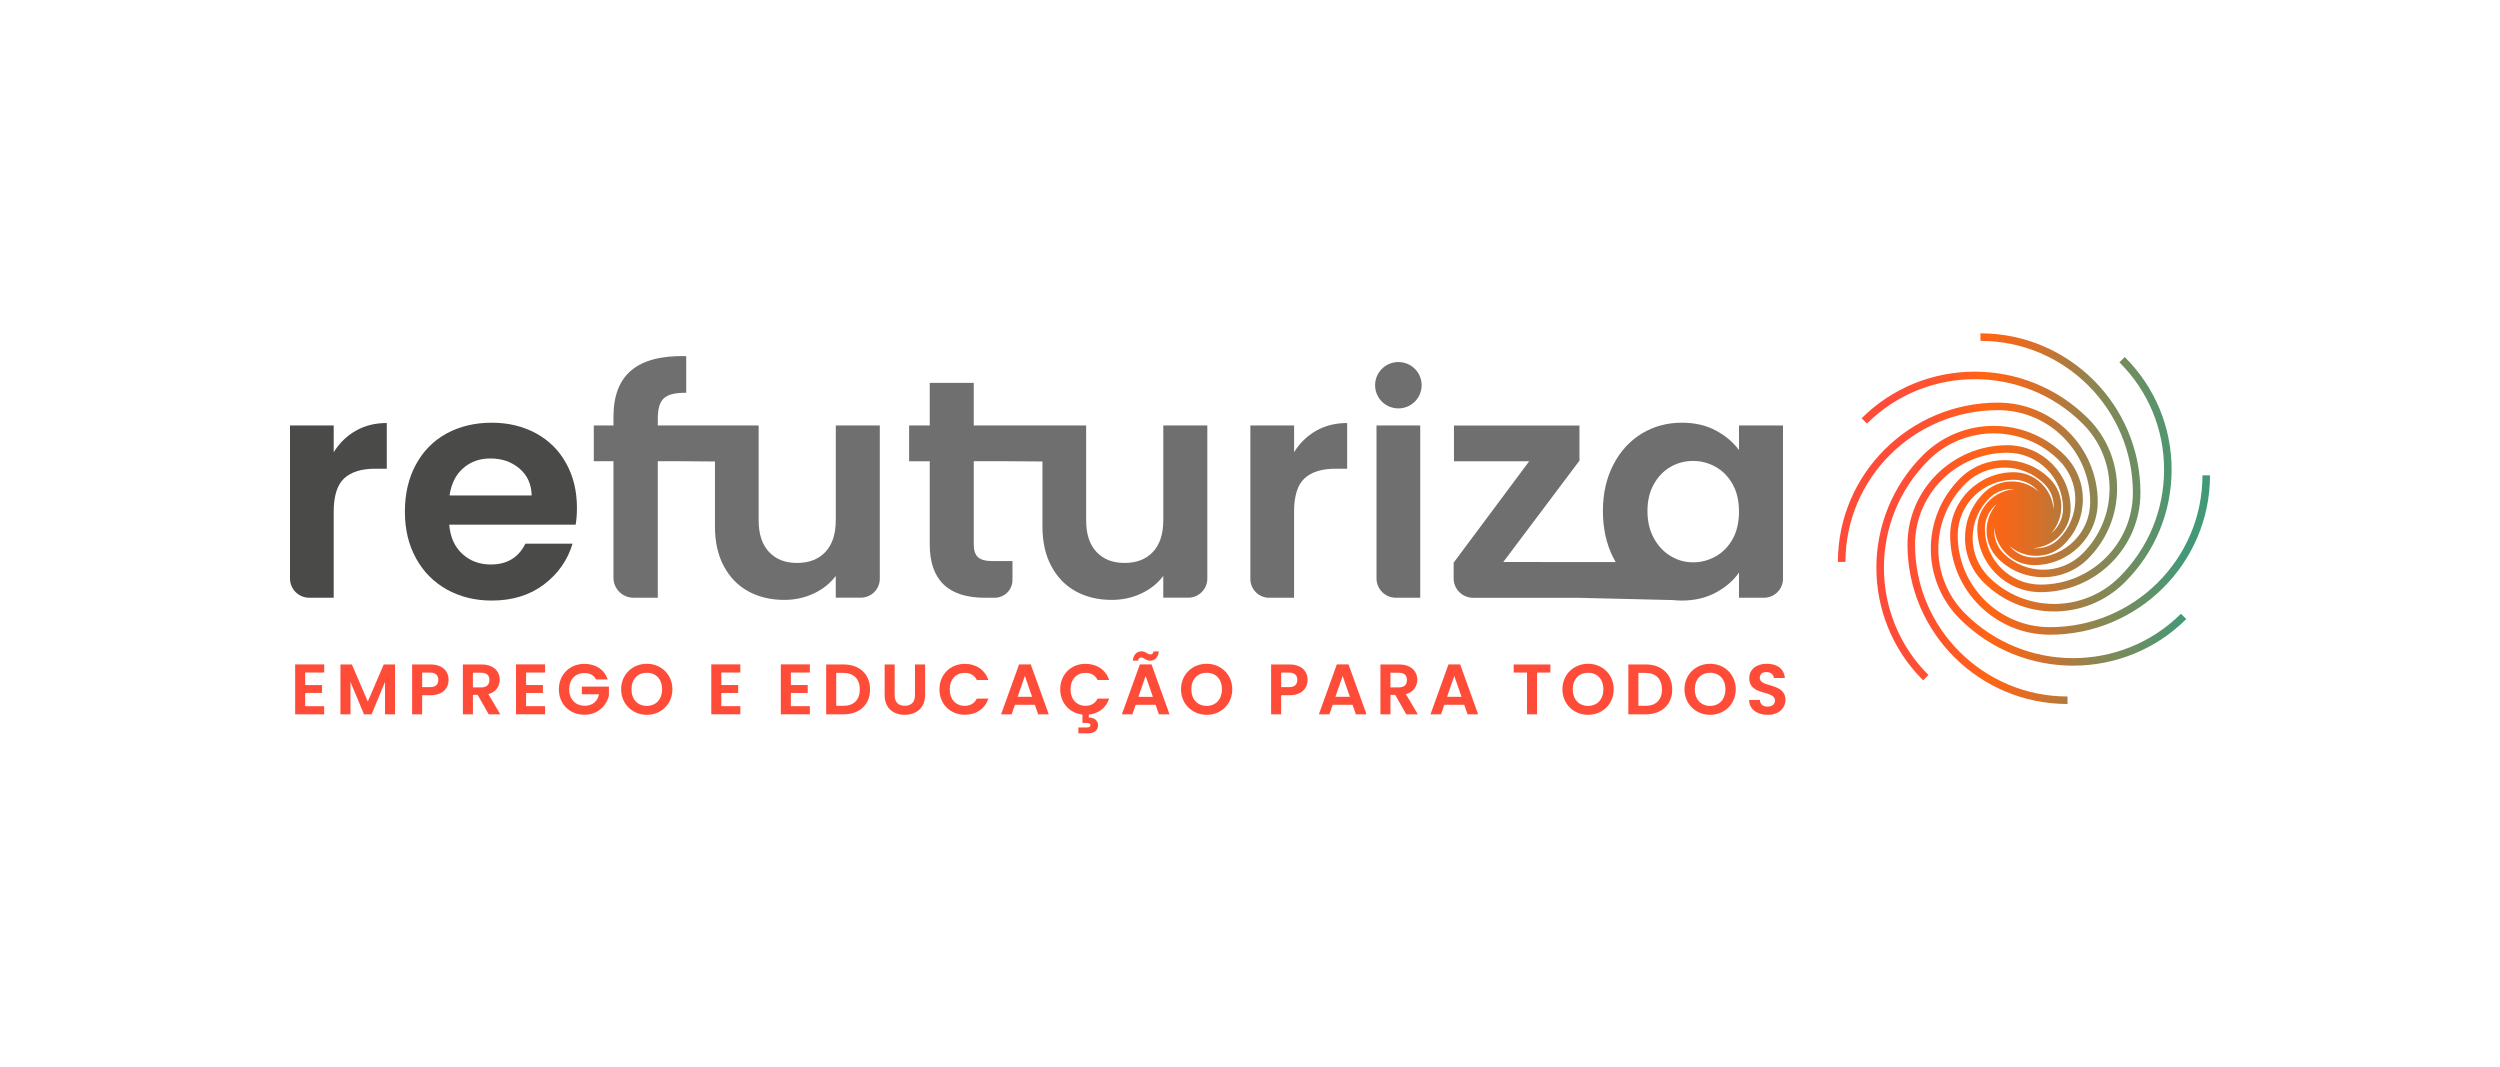 <svg width="150" height="64" viewBox="0 0 150 64" fill="none" xmlns="http://www.w3.org/2000/svg">
<rect width="150" height="64" fill="white"/>
<g clip-path="url(#clip0_352_1130)">
<path d="M19.451 40.352H18.31V41.102H19.321V41.578H18.31V42.37H19.451V42.858H17.709V39.862H19.453V40.349L19.451 40.352Z" fill="#FF4C39"/>
<path d="M20.428 39.869H21.113L22.068 42.093L23.024 39.869H23.703V42.86H23.101V40.915L22.296 42.86H21.839L21.029 40.915V42.86H20.427V39.869H20.428Z" fill="#FF4C39"/>
<path d="M25.833 41.712H25.329V42.86H24.727V39.869H25.833C26.556 39.869 26.917 40.277 26.917 40.794C26.917 41.249 26.608 41.712 25.833 41.712ZM25.808 41.227C26.148 41.227 26.299 41.06 26.299 40.794C26.299 40.529 26.148 40.357 25.808 40.357H25.331V41.227H25.808Z" fill="#FF4C39"/>
<path d="M28.9 39.869C29.623 39.869 29.984 40.285 29.984 40.786C29.984 41.151 29.782 41.52 29.3 41.648L30.019 42.86H29.322L28.66 41.694H28.376V42.86H27.773V39.869H28.9ZM28.878 40.366H28.374V41.244H28.878C29.214 41.244 29.364 41.069 29.364 40.799C29.364 40.529 29.214 40.366 28.878 40.366Z" fill="#FF4C39"/>
<path d="M32.704 40.352H31.564V41.102H32.574V41.578H31.564V42.37H32.704V42.858H30.961V39.862H32.704V40.349V40.352Z" fill="#FF4C39"/>
<path d="M36.463 40.768H35.769C35.631 40.515 35.382 40.382 35.063 40.382C34.525 40.382 34.151 40.764 34.151 41.359C34.151 41.954 34.53 42.345 35.09 42.345C35.554 42.345 35.851 42.079 35.942 41.654H34.91V41.197H36.535V41.72C36.414 42.328 35.868 42.886 35.068 42.886C34.194 42.886 33.532 42.256 33.532 41.361C33.532 40.465 34.194 39.831 35.063 39.831C35.735 39.831 36.268 40.17 36.461 40.768H36.463Z" fill="#FF4C39"/>
<path d="M38.809 42.89C37.962 42.89 37.268 42.256 37.268 41.356C37.268 40.456 37.96 39.826 38.809 39.826C39.658 39.826 40.345 40.46 40.345 41.356C40.345 42.251 39.661 42.89 38.809 42.89ZM38.809 42.354C39.352 42.354 39.725 41.964 39.725 41.356C39.725 40.748 39.352 40.366 38.809 40.366C38.266 40.366 37.888 40.748 37.888 41.356C37.888 41.964 38.263 42.354 38.809 42.354Z" fill="#FF4C39"/>
<path d="M44.42 40.352H43.28V41.102H44.29V41.578H43.28V42.37H44.42V42.858H42.677V39.862H44.42V40.349V40.352Z" fill="#FF4C39"/>
<path d="M48.592 40.352H47.452V41.102H48.462V41.578H47.452V42.37H48.592V42.858H46.849V39.862H48.592V40.349V40.352Z" fill="#FF4C39"/>
<path d="M52.203 41.368C52.203 42.273 51.579 42.859 50.62 42.859H49.57V39.868H50.62C51.58 39.868 52.203 40.459 52.203 41.368ZM50.598 42.35C51.23 42.35 51.588 41.99 51.588 41.368C51.588 40.746 51.23 40.374 50.598 40.374H50.173V42.35H50.598Z" fill="#FF4C39"/>
<path d="M53.078 39.869H53.68V41.721C53.68 42.132 53.905 42.346 54.287 42.346C54.67 42.346 54.898 42.132 54.898 41.721V39.869H55.505V41.716C55.505 42.504 54.937 42.89 54.28 42.89C53.622 42.89 53.079 42.504 53.079 41.716V39.869H53.078Z" fill="#FF4C39"/>
<path d="M57.891 39.831C58.558 39.831 59.101 40.187 59.301 40.8H58.608C58.467 40.512 58.208 40.371 57.885 40.371C57.36 40.371 56.985 40.753 56.985 41.361C56.985 41.968 57.36 42.35 57.885 42.35C58.208 42.35 58.465 42.208 58.608 41.917H59.301C59.099 42.534 58.558 42.886 57.891 42.886C57.026 42.886 56.367 42.256 56.367 41.361C56.367 40.465 57.026 39.831 57.891 39.831Z" fill="#FF4C39"/>
<path d="M62.091 42.29H60.895L60.698 42.86H60.065L61.145 39.864H61.846L62.926 42.86H62.289L62.091 42.29ZM61.493 40.558L61.059 41.81H61.928L61.493 40.558Z" fill="#FF4C39"/>
<path d="M65.138 39.83C65.805 39.83 66.348 40.186 66.549 40.799H65.855C65.714 40.511 65.455 40.371 65.132 40.371C64.608 40.371 64.233 40.752 64.233 41.36C64.233 41.968 64.608 42.349 65.132 42.349C65.455 42.349 65.712 42.207 65.855 41.916H66.549C66.368 42.473 65.907 42.817 65.326 42.876V43.051C65.615 43.051 65.885 43.196 65.885 43.518C65.885 43.84 65.613 43.998 65.312 43.998H64.702V43.646H65.213C65.342 43.646 65.424 43.617 65.424 43.509C65.424 43.401 65.342 43.376 65.213 43.376H64.947V42.874C64.176 42.788 63.613 42.185 63.613 41.357C63.613 40.461 64.272 39.827 65.136 39.827L65.138 39.83Z" fill="#FF4C39"/>
<path d="M69.337 42.29H68.141L67.943 42.86H67.311L68.391 39.865H69.092L70.172 42.86H69.534L69.337 42.29ZM68.497 39.077C68.742 39.077 68.855 39.266 69.026 39.266C69.125 39.266 69.194 39.21 69.211 39.082H69.534C69.478 39.471 69.277 39.643 69.001 39.643C68.756 39.643 68.643 39.45 68.472 39.45C68.373 39.45 68.304 39.51 68.282 39.639H67.964C68.02 39.249 68.223 39.078 68.497 39.078V39.077ZM68.739 40.56L68.304 41.812H69.174L68.739 40.56Z" fill="#FF4C39"/>
<path d="M72.401 42.89C71.553 42.89 70.86 42.256 70.86 41.356C70.86 40.456 71.552 39.826 72.401 39.826C73.25 39.826 73.937 40.46 73.937 41.356C73.937 42.251 73.253 42.89 72.401 42.89ZM72.401 42.354C72.944 42.354 73.317 41.964 73.317 41.356C73.317 40.748 72.944 40.366 72.401 40.366C71.858 40.366 71.48 40.748 71.48 41.356C71.48 41.964 71.855 42.354 72.401 42.354Z" fill="#FF4C39"/>
<path d="M77.373 41.712H76.869V42.86H76.267V39.869H77.373C78.096 39.869 78.457 40.277 78.457 40.794C78.457 41.249 78.148 41.712 77.373 41.712ZM77.348 41.227C77.688 41.227 77.839 41.06 77.839 40.794C77.839 40.529 77.688 40.357 77.348 40.357H76.871V41.227H77.348Z" fill="#FF4C39"/>
<path d="M81.156 42.29H79.961L79.763 42.86H79.131L80.21 39.864H80.912L81.991 42.86H81.354L81.156 42.29ZM80.559 40.558L80.124 41.81H80.993L80.559 40.558Z" fill="#FF4C39"/>
<path d="M83.953 39.869C84.675 39.869 85.037 40.285 85.037 40.786C85.037 41.151 84.834 41.52 84.353 41.648L85.071 42.86H84.374L83.713 41.694H83.428V42.86H82.826V39.869H83.953ZM83.93 40.366H83.427V41.244H83.93C84.266 41.244 84.417 41.069 84.417 40.799C84.417 40.529 84.266 40.366 83.93 40.366Z" fill="#FF4C39"/>
<path d="M87.855 42.29H86.659L86.462 42.86H85.829L86.909 39.864H87.61L88.689 42.86H88.053L87.855 42.29ZM87.257 40.558L86.822 41.81H87.692L87.257 40.558Z" fill="#FF4C39"/>
<path d="M90.82 39.869H93.023V40.354H92.223V42.86H91.621V40.354H90.82V39.869Z" fill="#FF4C39"/>
<path d="M95.286 42.89C94.439 42.89 93.745 42.256 93.745 41.356C93.745 40.456 94.437 39.826 95.286 39.826C96.135 39.826 96.823 40.46 96.823 41.356C96.823 42.251 96.138 42.89 95.286 42.89ZM95.286 42.354C95.829 42.354 96.203 41.964 96.203 41.356C96.203 40.748 95.829 40.366 95.286 40.366C94.743 40.366 94.365 40.748 94.365 41.356C94.365 41.964 94.74 42.354 95.286 42.354Z" fill="#FF4C39"/>
<path d="M100.333 41.368C100.333 42.273 99.708 42.859 98.75 42.859H97.7V39.868H98.75C99.71 39.868 100.333 40.459 100.333 41.368ZM98.728 42.35C99.36 42.35 99.718 41.99 99.718 41.368C99.718 40.746 99.36 40.374 98.728 40.374H98.303V42.35H98.728Z" fill="#FF4C39"/>
<path d="M102.609 42.89C101.761 42.89 101.068 42.256 101.068 41.356C101.068 40.456 101.76 39.826 102.609 39.826C103.458 39.826 104.145 40.46 104.145 41.356C104.145 42.251 103.461 42.89 102.609 42.89ZM102.609 42.354C103.152 42.354 103.525 41.964 103.525 41.356C103.525 40.748 103.152 40.366 102.609 40.366C102.066 40.366 101.688 40.748 101.688 41.356C101.688 41.964 102.063 42.354 102.609 42.354Z" fill="#FF4C39"/>
<path d="M106.06 42.89C105.435 42.89 104.954 42.565 104.946 41.998H105.591C105.608 42.239 105.767 42.397 106.047 42.397C106.328 42.397 106.499 42.246 106.499 42.032C106.499 41.385 104.951 41.775 104.955 40.691C104.955 40.152 105.395 39.826 106.014 39.826C106.634 39.826 107.052 40.138 107.091 40.679H106.429C106.416 40.482 106.256 40.327 105.999 40.323C105.762 40.315 105.586 40.431 105.586 40.674C105.586 41.274 107.127 40.94 107.127 41.995C107.127 42.467 106.749 42.89 106.065 42.89H106.06Z" fill="#FF4C39"/>
<path d="M21.343 25.846C21.886 25.535 22.507 25.381 23.207 25.381V28.123H22.514C21.69 28.123 21.069 28.317 20.65 28.702C20.231 29.088 20.022 29.76 20.022 30.716V35.865H18.556C17.918 35.865 17.4 35.35 17.4 34.714V25.529H20.023V27.134C20.361 26.587 20.8 26.157 21.345 25.846H21.343Z" fill="#4A4A49"/>
<path d="M34.616 30.474C34.616 29.466 34.401 28.573 33.969 27.797C33.539 27.018 32.932 26.418 32.152 25.995C31.372 25.573 30.487 25.362 29.502 25.362C28.516 25.362 27.572 25.579 26.786 26.014C25.998 26.45 25.386 27.072 24.95 27.88C24.512 28.689 24.294 29.628 24.294 30.697C24.294 31.766 24.515 32.688 24.959 33.496C25.402 34.304 26.02 34.929 26.814 35.372C27.606 35.812 28.502 36.034 29.502 36.034C30.738 36.034 31.78 35.714 32.631 35.073C33.48 34.432 34.054 33.615 34.354 32.62H31.524C31.113 33.452 30.42 33.87 29.445 33.87C28.771 33.87 28.203 33.657 27.741 33.235C27.278 32.812 27.016 32.227 26.954 31.48H34.54C34.59 31.182 34.616 30.847 34.616 30.474ZM26.973 29.727C27.073 29.031 27.344 28.486 27.787 28.095C28.231 27.703 28.777 27.508 29.427 27.508C30.114 27.508 30.694 27.709 31.168 28.112C31.644 28.517 31.887 29.055 31.899 29.727H26.973Z" fill="#4A4A49"/>
<path d="M50.146 31.219C50.146 32.04 49.94 32.671 49.528 33.113C49.115 33.556 48.547 33.776 47.824 33.776C47.1 33.776 46.549 33.556 46.137 33.113C45.724 32.673 45.519 32.041 45.519 31.219V25.529H39.468V25.099C39.468 24.515 39.592 24.11 39.843 23.887C40.093 23.663 40.537 23.557 41.174 23.569V21.367C39.713 21.33 38.619 21.61 37.896 22.207C37.171 22.804 36.808 23.737 36.808 25.006V25.527H35.628V27.673H36.808V34.668C36.808 35.329 37.347 35.864 38.009 35.864H39.468V27.673H40.761C40.833 27.673 42.291 27.684 42.897 27.689V31.591C42.897 32.512 43.074 33.306 43.43 33.97C43.786 34.636 44.276 35.139 44.9 35.481C45.525 35.823 46.242 35.994 47.055 35.994C47.692 35.994 48.282 35.865 48.825 35.611C49.368 35.356 49.809 35.004 50.146 34.556V35.862H51.644C52.275 35.862 52.788 35.353 52.788 34.723V25.526H50.148V31.216L50.146 31.219Z" fill="#706F6F"/>
<path d="M69.796 31.219C69.796 32.04 69.591 32.671 69.178 33.113C68.765 33.556 68.197 33.776 67.474 33.776C66.75 33.776 66.2 33.556 65.787 33.113C65.374 32.673 65.169 32.041 65.169 31.219V25.529H58.425V22.972H55.784V25.529H54.547V27.675H55.784V32.657C55.784 34.797 56.889 35.866 59.099 35.866H59.68C60.27 35.866 60.748 35.389 60.748 34.801V33.664H59.531C59.131 33.664 58.847 33.586 58.679 33.431C58.511 33.276 58.426 33.023 58.426 32.674V27.673H60.353C60.427 27.673 61.982 27.684 62.547 27.689V31.591C62.547 32.512 62.724 33.306 63.08 33.97C63.436 34.636 63.926 35.139 64.55 35.481C65.175 35.823 65.892 35.994 66.705 35.994C67.342 35.994 67.932 35.866 68.475 35.611C69.018 35.356 69.459 35.005 69.796 34.556V35.862H71.291C71.925 35.862 72.439 35.351 72.439 34.72V25.526H69.798V31.216L69.796 31.219Z" fill="#706F6F"/>
<path d="M77.646 27.134V25.529H75.022V34.742C75.022 35.362 75.527 35.865 76.15 35.865H77.644V30.716C77.644 29.758 77.853 29.086 78.272 28.702C78.69 28.316 79.312 28.123 80.136 28.123H80.829V25.381C80.13 25.381 79.508 25.537 78.965 25.846C78.422 26.157 77.981 26.587 77.644 27.134H77.646Z" fill="#706F6F"/>
<path d="M82.59 34.703C82.59 35.345 83.112 35.865 83.757 35.865H85.214V25.529H82.59V34.703Z" fill="#706F6F"/>
<path d="M104.34 25.529V27.003C103.989 26.531 103.525 26.139 102.945 25.828C102.364 25.517 101.686 25.362 100.913 25.362C100.026 25.362 99.223 25.579 98.505 26.015C97.787 26.451 97.219 27.073 96.801 27.881C96.383 28.689 96.174 29.616 96.174 30.661C96.174 31.707 96.383 32.655 96.801 33.47C96.847 33.557 96.894 33.64 96.941 33.723H94.824L90.197 33.721L94.768 27.639V25.531H87.238V27.676H91.752L87.219 33.759V34.706C87.219 35.348 87.741 35.867 88.385 35.867H94.732C94.732 35.867 94.733 35.869 94.735 35.869C94.806 35.869 98.65 35.962 100.379 36.005C100.547 36.022 100.718 36.034 100.894 36.034C100.999 36.034 101.101 36.031 101.201 36.025C101.204 36.025 101.206 36.025 101.206 36.025C101.853 35.987 102.433 35.833 102.945 35.557C103.538 35.24 104.004 34.839 104.34 34.354V35.865H105.835C106.467 35.865 106.98 35.354 106.98 34.725V25.529H104.34ZM103.965 32.33C103.715 32.785 103.378 33.132 102.953 33.376C102.527 33.618 102.072 33.74 101.584 33.74C101.096 33.74 100.663 33.617 100.244 33.367C99.825 33.118 99.487 32.76 99.232 32.294C98.976 31.829 98.847 31.283 98.847 30.661C98.847 30.039 98.976 29.502 99.232 29.047C99.487 28.594 99.822 28.248 100.235 28.011C100.647 27.775 101.096 27.656 101.584 27.656C102.072 27.656 102.527 27.778 102.953 28.02C103.378 28.262 103.713 28.611 103.965 29.066C104.214 29.52 104.34 30.064 104.34 30.699C104.34 31.333 104.214 31.877 103.965 32.332V32.33Z" fill="#706F6F"/>
<path d="M83.902 21.722C83.132 21.722 82.506 22.344 82.506 23.113C82.506 23.882 83.13 24.504 83.902 24.504C84.674 24.504 85.299 23.882 85.299 23.113C85.299 22.344 84.674 21.722 83.902 21.722Z" fill="#706F6F"/>
<path d="M117.917 36.822C115.759 34.673 115.76 31.176 117.92 29.025C119.224 27.727 121.353 27.734 122.665 29.041C123.084 29.458 123.266 30.022 123.215 30.574C123.126 29.324 122.09 28.333 120.829 28.333C118.723 28.333 117.01 30.03 117.01 32.115C117.01 35.405 119.695 38.082 122.996 38.082C128.291 38.082 132.601 33.792 132.601 28.52H132.147C132.147 33.543 128.042 37.63 122.996 37.63C119.945 37.63 117.463 35.156 117.463 32.115C117.463 30.279 118.973 28.785 120.829 28.785C121.427 28.785 121.963 29.061 122.32 29.494C121.369 28.661 119.925 28.684 119.029 29.577C118.307 30.296 117.907 31.249 117.902 32.259C117.898 33.271 118.293 34.225 119.014 34.942C120.182 36.106 121.715 36.688 123.25 36.688C124.783 36.688 126.316 36.106 127.482 34.945C129.296 33.139 130.295 30.736 130.297 28.183C130.297 25.629 129.299 23.227 127.485 21.421L127.165 21.739C128.893 23.46 129.845 25.748 129.844 28.183C129.844 30.616 128.891 32.904 127.162 34.626C125.005 36.775 121.493 36.774 119.335 34.623C118.701 33.992 118.353 33.153 118.358 32.262C118.361 31.372 118.714 30.532 119.351 29.897C119.715 29.535 120.206 29.339 120.731 29.342C120.776 29.342 120.818 29.347 120.86 29.35C119.618 29.453 118.639 30.479 118.639 31.724C118.639 33.821 120.343 35.528 122.435 35.528C125.738 35.528 128.426 32.854 128.426 29.566C128.426 24.291 124.12 20 118.827 20V20.452C123.87 20.452 127.973 24.54 127.973 29.566C127.973 32.604 125.489 35.076 122.435 35.076C120.592 35.076 119.092 33.573 119.092 31.724C119.092 31.129 119.369 30.594 119.804 30.239C118.968 31.187 118.991 32.624 119.887 33.517C120.634 34.261 121.616 34.634 122.596 34.634C123.567 34.634 124.537 34.267 125.274 33.532C127.609 31.207 127.61 27.422 125.278 25.098C121.534 21.369 115.441 21.367 111.698 25.095L112.018 25.414C115.585 21.861 121.389 21.863 124.957 25.417C127.115 27.566 127.113 31.063 124.954 33.214C123.65 34.512 121.521 34.504 120.209 33.198C119.79 32.781 119.608 32.216 119.659 31.665C119.748 32.915 120.784 33.906 122.045 33.906C124.151 33.906 125.864 32.209 125.864 30.124C125.864 26.834 123.179 24.157 119.878 24.157C114.582 24.157 110.273 28.447 110.273 33.718H110.727C110.727 28.695 114.832 24.609 119.878 24.609C122.929 24.609 125.411 27.083 125.411 30.124C125.411 31.96 123.901 33.454 122.045 33.454C121.447 33.454 120.912 33.179 120.556 32.748C120.994 33.131 121.549 33.345 122.139 33.349C122.786 33.36 123.394 33.112 123.845 32.663C124.567 31.945 124.967 30.991 124.972 29.982C124.976 28.969 124.58 28.016 123.86 27.298C121.524 24.971 117.725 24.971 115.392 27.295C111.648 31.026 111.646 37.092 115.389 40.82L115.709 40.501C112.142 36.949 112.144 31.168 115.712 27.614C117.869 25.465 121.381 25.467 123.541 27.617C124.174 28.248 124.523 29.088 124.518 29.979C124.515 30.868 124.162 31.709 123.524 32.343C123.161 32.706 122.669 32.904 122.144 32.898C122.1 32.898 122.057 32.893 122.015 32.89C123.258 32.787 124.237 31.762 124.237 30.516C124.237 28.419 122.533 26.712 120.44 26.712C117.137 26.712 114.449 29.386 114.449 32.674C114.449 37.949 118.756 42.24 124.049 42.24V41.789C119.006 41.789 114.902 37.7 114.902 32.674C114.902 29.636 117.386 27.164 120.44 27.164C122.284 27.164 123.784 28.667 123.784 30.516C123.784 31.111 123.506 31.646 123.071 32.001C123.908 31.054 123.884 29.616 122.988 28.724C121.499 27.241 119.083 27.233 117.601 28.708C115.267 31.035 115.265 34.819 117.598 37.142C119.471 39.008 121.93 39.94 124.391 39.94C126.85 39.94 129.307 39.008 131.177 37.144L130.857 36.825C127.291 40.377 121.486 40.376 117.918 36.822H117.917Z" fill="url(#paint0_linear_352_1130)"/>
</g>
<defs>
<linearGradient id="paint0_linear_352_1130" x1="110.272" y1="31.119" x2="132.601" y2="31.119" gradientUnits="userSpaceOnUse">
<stop offset="0.04" stop-color="#FF4C39"/>
<stop offset="0.16" stop-color="#FF4C39"/>
<stop offset="0.24" stop-color="#FF5130"/>
<stop offset="0.38" stop-color="#FF6119"/>
<stop offset="0.4" stop-color="#FF6514"/>
<stop offset="0.45" stop-color="#F46719"/>
<stop offset="0.53" stop-color="#D96F27"/>
<stop offset="0.62" stop-color="#AD7B3F"/>
<stop offset="0.69" stop-color="#8D8550"/>
<stop offset="0.93" stop-color="#439977"/>
</linearGradient>
<clipPath id="clip0_352_1130">
<rect width="115.2" height="24" fill="white" transform="translate(17.4 20)"/>
</clipPath>
</defs>
</svg>

